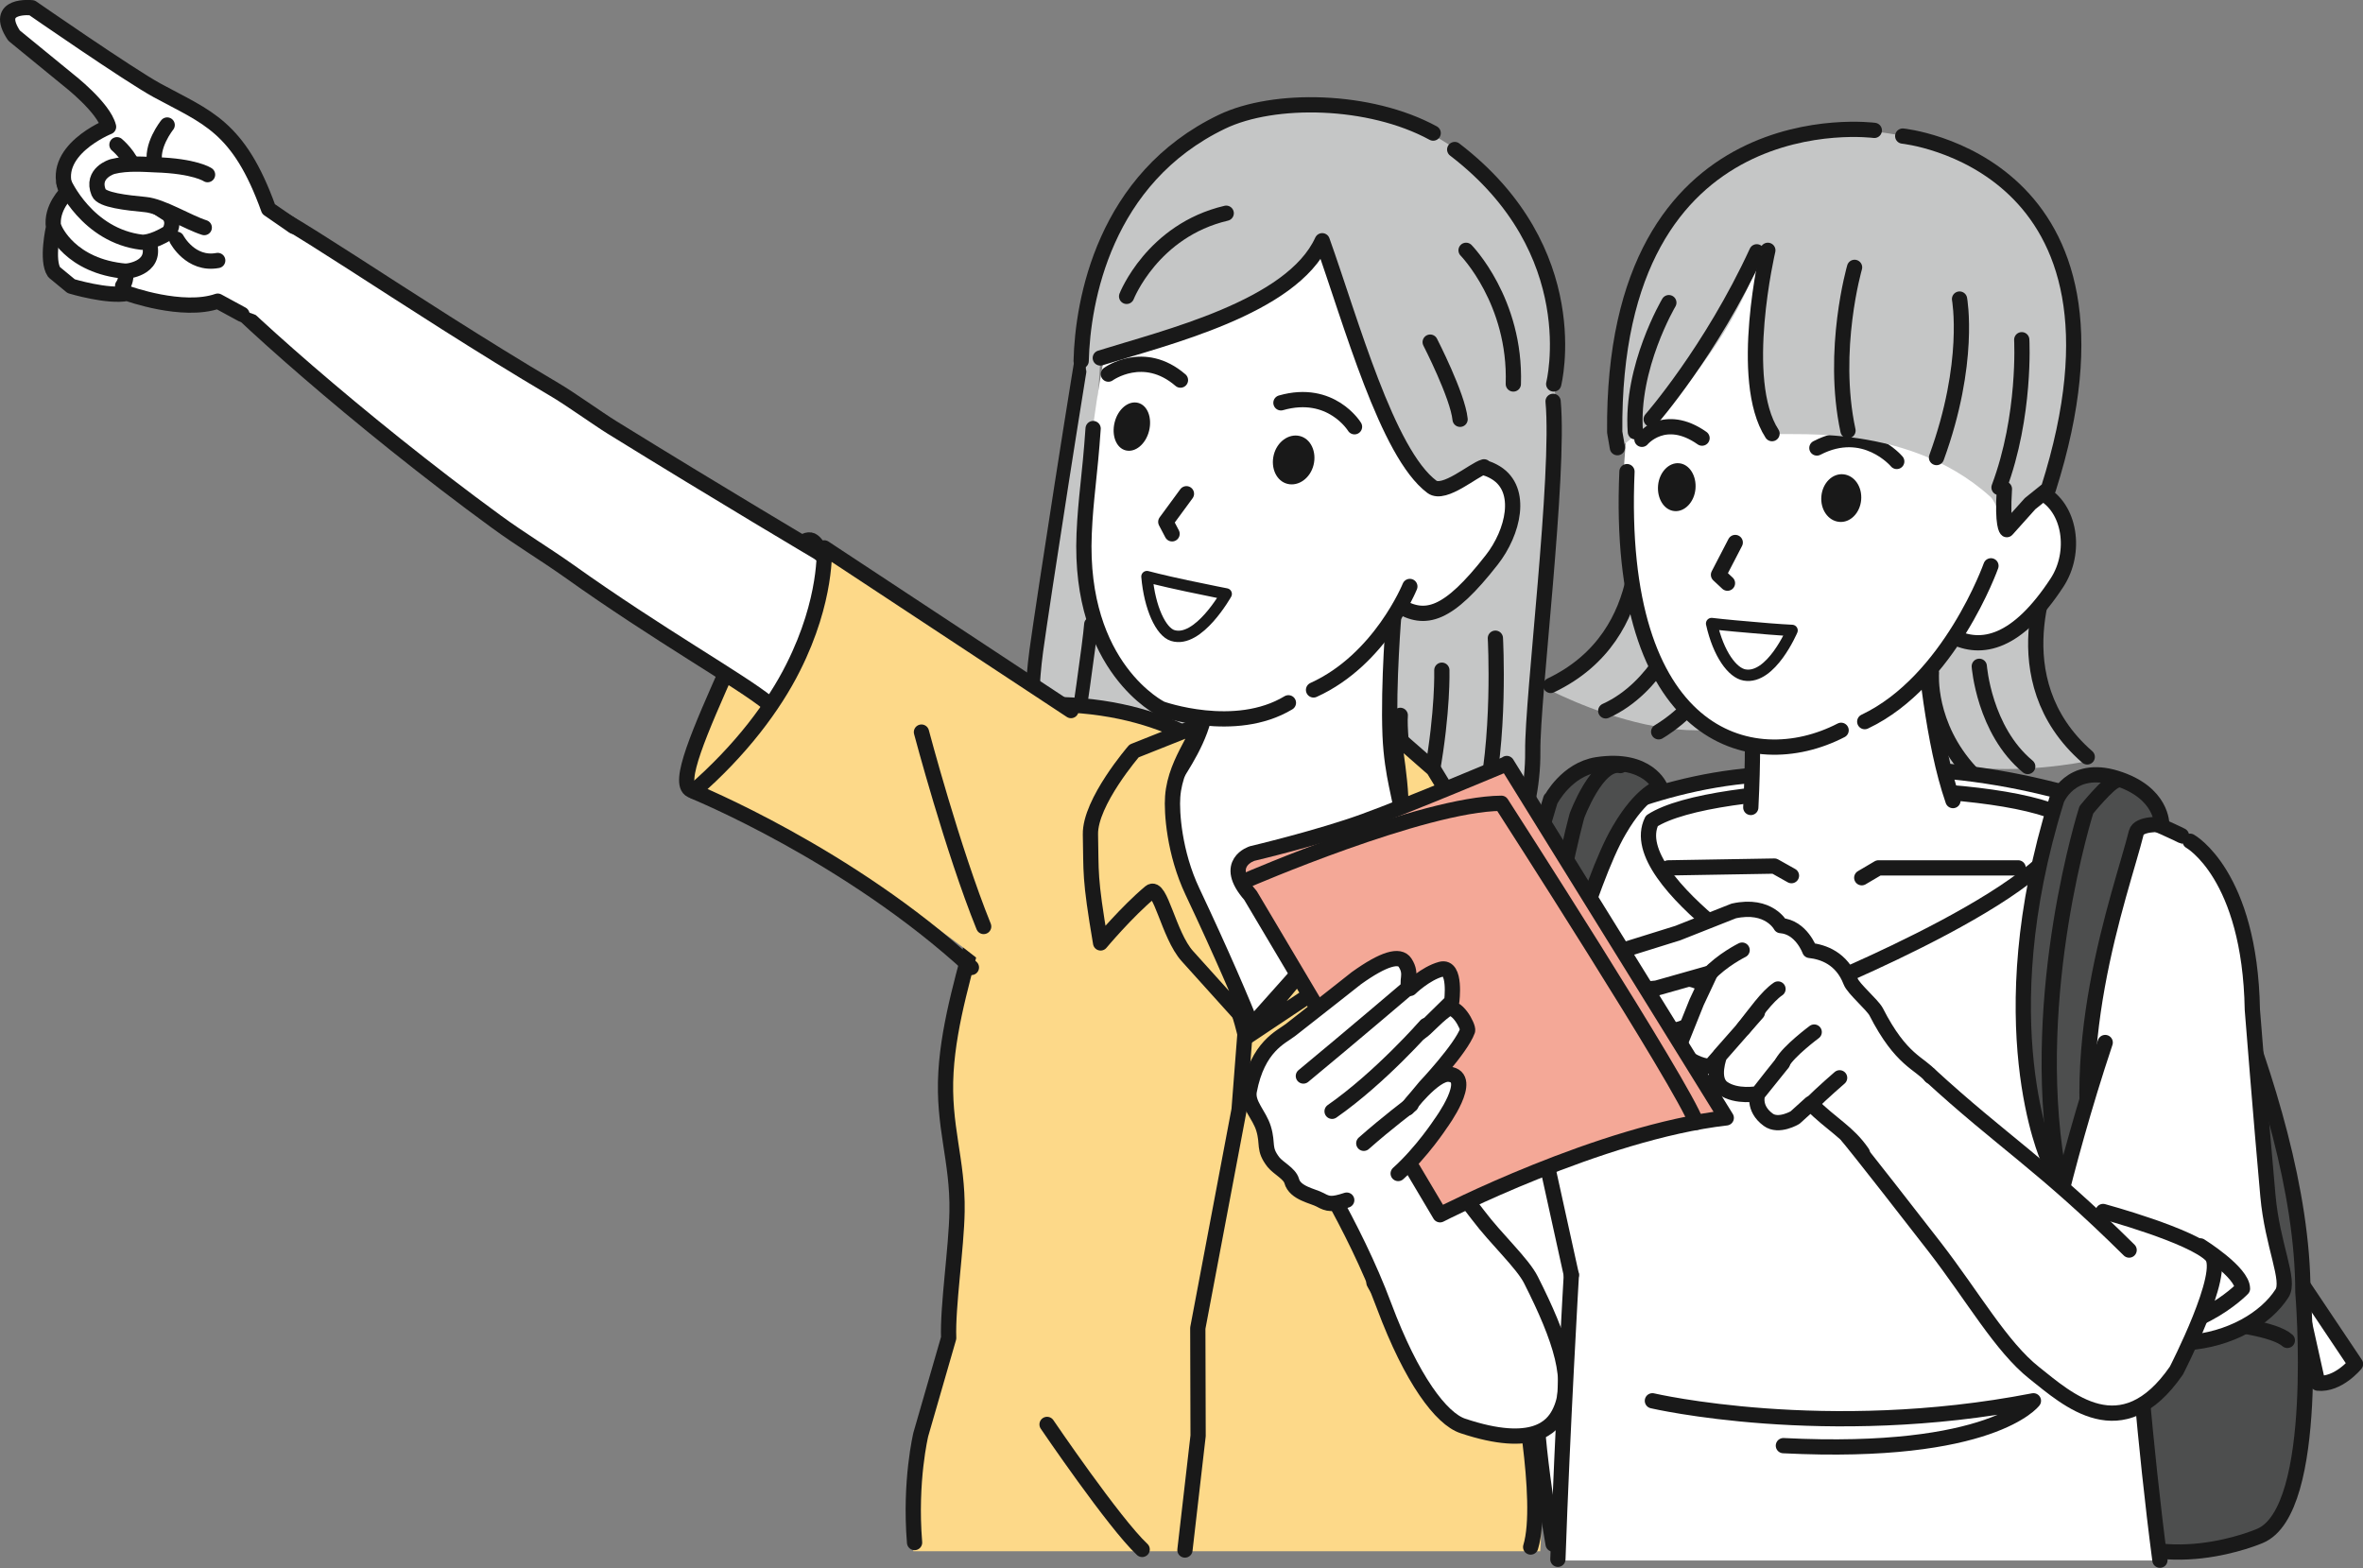 <?xml version="1.0" encoding="UTF-8"?>
<svg id="_レイヤー_2" data-name="レイヤー 2" xmlns="http://www.w3.org/2000/svg" viewBox="0 0 79.01 52.43">
  <rect x="0" y="0" width="79.01" height="52.43" fill="#808080" stroke="none"/>
  <defs>
    <style>
      .cls-1, .cls-2, .cls-3, .cls-4, .cls-5, .cls-6, .cls-7 {
        stroke: #191919;
        stroke-linecap: round;
        stroke-linejoin: round;
      }

      .cls-1, .cls-2, .cls-8 {
        fill: #fff;
      }

      .cls-1, .cls-3, .cls-4, .cls-5, .cls-7 {
        stroke-width: .51px;
      }

      .cls-2 {
        stroke-width: .38px;
      }

      .cls-3, .cls-9 {
        fill: #fdd989;
      }

      .cls-10 {
        fill: #c5c6c6;
      }

      .cls-4 {
        fill: #4d4e4e;
      }

      .cls-5 {
        fill: #f4a897;
      }

      .cls-6 {
        stroke-width: .46px;
      }

      .cls-6, .cls-7 {
        fill: none;
      }

      .cls-11 {
        fill: #191919;
      }
    </style>
  </defs>
  <g id="_レイヤー_1-2" data-name="レイヤー 1">
    <g>
      <rect class="cls-10" x="35.42" y="17.81" width="13.83" height="12.24" transform="translate(3.94 -5.91) rotate(8.38)"/>
      <g>
        <path class="cls-10" d="M34.54,21.67c-.29,2.16.03,4.03.37,4.45.02-.5.22-1.52.25-1.57.02-.03.04,1.38.18,1.97.15-.93.31-1.21.48-1.92.03.18.36-4.43.37-5.03.02-2.62.49-4.95.6-7.59.01-.28-.31-1.9-.33-1.76-.16.82-.38,1.54-.55,2.49-.4,2.23-1.16,7.36-1.37,8.98Z"/>
        <path class="cls-6" d="M36.48,10.12c-.4,2.23-1.61,10.03-1.83,11.64-.29,2.16-.09,4.08.25,4.51.02-.5.24-1.66.27-1.71.02-.03.08,1.18.23,1.77.48-.71.49-1.31.55-1.59.05-.28.49-3.29.53-3.87"/>
      </g>
      <g>
        <path class="cls-10" d="M51.26,24.97c.02,2.36-1.06,4.28-1.82,4.65.08-.53.27-1.78.22-1.84-.03-.04-.73,1.57-1.15,2.17-.06-1.02.02-1.39-.12-2.18-.1.19-.4,1.14-.5,1.32-.8-3.24-.2-6.43-.06-7.08.62-2.79.59-5.41,1.03-8.24.05-.3,1.52-4.99,1.72-4.88,1.07.61,1.3,3.01,1.4,4.05.23,2.45-.73,10.27-.71,12.03Z"/>
        <path class="cls-7" d="M50,21.34s.19,3.4-.43,5.81"/>
        <path class="cls-7" d="M48.21,22.41s.04,1.37-.33,3.44"/>
        <path class="cls-7" d="M51.93,13.42c.23,2.45-.7,9.94-.68,11.7.02,2.36-1.06,4.28-1.82,4.65.08-.53.27-1.78.22-1.84-.03-.04-.73,1.57-1.16,2.17-.06-1.02.02-1.39-.12-2.18-.1.19-.4,1.14-.5,1.32-.78-1.63-1.11-4.66-1.05-5.32"/>
      </g>
      <path class="cls-3" d="M27.14,23.04c-1.07,2.39-3.55,3.6-4.03,3.38-.48-.22.26-1.91,1.33-4.31,1.07-2.39,2.21-4.25,2.7-4.04.48.22,1.07,2.57,0,4.96Z"/>
      <path class="cls-1" d="M32.14,27.97s-3.36-1.91-6.45-4.45c-.9-.74-3.67-2.29-6.67-4.43-.85-.6-1.58-1.03-2.43-1.65-4.63-3.38-8.94-7.26-9.65-8.17,0,0,1.02-1.79,1.55-2.34.27-.29,5.11,3.18,10.04,6.09.5.29,1.46.98,1.93,1.27,3.64,2.25,6.9,4.18,6.9,4.18l8.26,6.13-3.47,3.37Z"/>
      <g>
        <path class="cls-8" d="M51.43,44.42c-.24,1.86.09,4.65.55,7.39h4.34c-.07-2.07-.28-4.55-.79-7.92-.17-1.1-.39-4.09-.52-4.96l-3.95,1.1c.07,1.09.51,3.23.36,4.4Z"/>
        <path class="cls-7" d="M56.23,51.64c-.09-1.77-.16-4.12-.68-6.89"/>
        <path class="cls-7" d="M51.42,45.07c-.24,1.54.1,4.21.51,6.56"/>
      </g>
      <g>
        <path class="cls-9" d="M51.5,51.86c.18-2.13-.58-5.95-.58-5.95l.43-3.33,3.22-12.97-6.3-3.17-6.92-.82s-1.39-1.81-5.76-2.05c-.6-.03-1.79,3.48-2.77,7.28-.39,1.52-.97,3.3-1.06,5-.1,1.82.4,2.95.37,4.67-.02,1.22-.32,3.19-.28,4.23l-1.02,3.43s-.45,1.69-.29,3.69h20.96Z"/>
        <path class="cls-7" d="M35.01,47.63s2.24,3.3,3.18,4.18"/>
        <path class="cls-7" d="M30.58,51.58c-.17-2.06.21-3.62.21-3.62l.93-3.22c-.04-1.04.26-3.01.28-4.23.03-1.72-.48-2.85-.37-4.67.1-1.69.67-3.48,1.06-5,.98-3.8,2.17-7.3,2.77-7.28,3.96.11,5.76,2.05,5.76,2.05l6.92.82,6.3,3.17-3.22,12.97-.43,3.33s.86,4.3.39,5.83"/>
        <path class="cls-1" d="M39.04,28.88s.22,1.35,1.17,2.47c.94,1.13,1.41,3.2,1.41,3.2l4.36-4.89s.75-1.6.85-2.59c.03-.31-.29-1.09-.35-2.48-.07-1.74.13-4.11.13-4.11l-5.83-.21s-.09,2.08-.54,3.78c-.26,1-.99,1.93-1.01,2.06-.07.66-.2,2.77-.2,2.77Z"/>
        <path class="cls-3" d="M46.64,24.59l1.29,1.13,1.27,2.09s1.01,2.54-.65,4.71l-2.08-2.3-.84,1.82-3.97,2.65s4.98-5.73,5.15-7.03c.16-1.27-.29-3.05-.17-3.07Z"/>
        <path class="cls-3" d="M39.93,24.31l-2.01.8s-1.48,1.71-1.46,2.79c.03,1.29-.04,1.39.34,3.63,0,0,.87-1.04,1.66-1.7.34-.28.61,1.44,1.24,2.14.98,1.09,2.19,2.43,2.19,2.43-.31-.82-1.07-2.58-2.02-4.59-.61-1.29-.7-2.66-.66-3.17.09-1.28,1.12-2.25.71-2.33Z"/>
        <polyline class="cls-7" points="41.65 34.27 41.43 37.11 40.05 44.41 40.06 48.01 39.62 51.83"/>
      </g>
      <g>
        <path class="cls-1" d="M47.65,16.97c-.62,1-1.83,2.69-.91,3.26.92.57,1.68.36,3.14-1.51.72-.92,1.06-2.34.14-2.91s-1.76.16-2.38,1.15Z"/>
        <g>
          <path class="cls-8" d="M37.52,9.32s-3.48,12.4,1.43,14.48c0,0,4.1,1.77,8.12-3.56,0,0,1.74-2.53,2.78-6.55.57-2.2,1.18-7.32-4.77-8.85-2.72-.7-5.6.27-7.56,4.48Z"/>
          <path class="cls-7" d="M47.14,19.61s-.99,2.45-3.22,3.46"/>
          <path class="cls-7" d="M43.08,23.5c-1.79,1.08-4.25.2-4.25.2,0,0-2.77-1.35-2.58-5.85.05-1.19.19-1.92.3-3.52"/>
          <path class="cls-11" d="M43.92,15.55c-.11.44-.5.72-.87.63-.37-.09-.57-.53-.46-.97.11-.44.5-.72.87-.63s.57.53.46.97Z"/>
          <path class="cls-11" d="M38.42,14.41c-.11.44-.46.73-.78.65-.32-.08-.48-.5-.37-.94.11-.44.46-.73.78-.65.32.08.48.5.37.94Z"/>
          <path class="cls-7" d="M37.06,12.51s1.18-.86,2.41.2"/>
          <path class="cls-7" d="M45.29,14.27s-.78-1.28-2.46-.8"/>
          <polyline class="cls-7" points="39.67 16.51 38.98 17.45 39.19 17.85"/>
          <path class="cls-2" d="M38.35,19.28c.09,1.05.47,1.85.86,1.97.86.27,1.79-1.39,1.79-1.39,0,0-.47-.09-1.32-.27-.85-.18-1.33-.31-1.33-.31Z"/>
        </g>
      </g>
      <g>
        <path class="cls-10" d="M49.56,5.79c5.35,6.13-.03,9.84-.03,9.84-.31.05-1.28.94-1.65.66-1.54-1.15-2.81-5.72-3.67-8.23-.57,2.68-7.76,3.1-7.89,4.4,0,0-.76-6.33,4.66-8.48,2.21-.88,6.49-.57,8.58,1.82Z"/>
        <path class="cls-7" d="M48.64,5c4.44,3.4,3.31,7.84,3.31,7.84"/>
        <path class="cls-7" d="M36.15,12.07c.05-2.01.77-6.11,4.71-8,1.73-.83,4.93-.78,7.06.38"/>
        <path class="cls-7" d="M49.62,15.61c-.34.09-1.33.97-1.74.67-1.5-1.12-2.7-5.51-3.67-8.23-1.02,2.24-5.26,3.24-7.42,3.92"/>
        <path class="cls-7" d="M47.82,11.44s.92,1.79,1,2.58"/>
        <path class="cls-7" d="M49.02,8.37s1.67,1.7,1.58,4.47"/>
        <path class="cls-7" d="M37.67,9.91s.86-2.2,3.33-2.78"/>
      </g>
      <g>
        <path class="cls-9" d="M27.56,18.32s.11,1.72-1.04,3.99c-.64,1.28-1.75,2.77-3.33,4.14,0,0,6.13,2.67,10.26,6.24l2.75-8.72-8.64-5.66Z"/>
        <path class="cls-7" d="M35.81,23.76l-8.25-5.44s.11,1.72-1.04,4c-.64,1.28-1.75,2.77-3.33,4.14,0,0,5.19,2.11,9.29,5.89"/>
        <path class="cls-7" d="M30.81,24.48s1.04,3.93,2.08,6.5"/>
      </g>
      <g>
        <path class="cls-9" d="M55.98,31.25c-.9-1.83-2.16-2.02-2.16-2.02l-1.78,8.18-.71,7.14c3.17,1.52,7.37-1.81,7.37-1.81-1.5-1.83-1.66-9.32-2.72-11.49Z"/>
        <path class="cls-7" d="M53.73,29.23s1.38.49,2.25,2.26c.87,1.77,1.05,9.18,2.69,11.19,0,0-4.49,3.24-7.55,1.77l.88-6.38"/>
        <path class="cls-7" d="M53.82,35.41s-.77,3.22-2,4.99"/>
      </g>
      <g>
        <path class="cls-8" d="M5.25,3.02C4.33,2.52,1.07.26,1.07.26,1.07.26-.25.11.47,1.19l1.81,1.48s1.19.92,1.35,1.57c0,0-2.02.81-1.39,2.19,0,0-.55.52-.45,1.17,0,0-.25,1.11.02,1.5l.57.47s1.22.37,1.88.24c0,0,1.84.67,3.02.26l1.68.61.87-2.68-.84-1c-1-2.78-2.06-3.06-3.73-3.97Z"/>
        <path class="cls-7" d="M9.82,7.57l-.84-.58c-1-2.78-2.06-3.06-3.73-3.97C4.33,2.52,1.07.26,1.07.26,1.07.26-.25.11.47,1.19l1.81,1.48s1.19.92,1.35,1.57c0,0-2.02.81-1.39,2.19,0,0-.55.52-.45,1.17,0,0-.25,1.11.02,1.5l.57.47s1.22.37,1.88.24c0,0,1.84.67,3.02.26l.81.44"/>
        <path class="cls-7" d="M2.14,6.12s.77,1.76,2.6,1.98c0,0,.32.04.91-.33,0,0,.23-.33-.02-.6l-1.36-.87.39-.54"/>
        <path class="cls-7" d="M5.59,4.18s-.58.72-.4,1.33"/>
        <path class="cls-7" d="M4.1,9.56c.08-.11.12-.26.11-.49,0,0,1.01-.07.79-.9"/>
        <path class="cls-7" d="M1.83,7.66s.51,1.25,2.38,1.41"/>
        <path class="cls-7" d="M5.91,8s.46.88,1.37.71"/>
        <path class="cls-7" d="M3.91,4.84s.45.37.59.87c0,0-.55-.23-.74-.06"/>
        <g>
          <path class="cls-8" d="M6.58,5.67s-.09-.12-1.39-.17c-.31-.01-1.02-.08-1.43.06,0,0-1.21.58.1,1.21,0,0,.65.06.99.07.2,0,.87.4,1.41.57,0,0,1.04.27,1.48-.3l-1.15-1.44Z"/>
          <path class="cls-7" d="M6.94,5.84s-.42-.29-1.75-.33c-.3-.01-.93-.07-1.43.06,0,0-.73.21-.46.87.1.25.93.34,1.56.4.55.05,1.43.6,1.97.77"/>
        </g>
      </g>
    </g>
    <g>
      <g>
        <path class="cls-1" d="M76.67,42.49l2.09,3.12s-.58.71-1.26.64l-.84-3.77Z"/>
        <path class="cls-4" d="M72.13,27.63s4.87,8.88,4.87,15.58c0,0,.62,7.3-1.44,8.15,0,0-3.35,1.46-5.66-.43l-.34-10.94,2.57-12.36Z"/>
        <path class="cls-7" d="M70.54,43.98s5.11.09,5.94.84"/>
      </g>
      <path class="cls-1" d="M52.3,27.77s-2.16.48-3.53,7.72l-2.83,7.4s.8,1.64,3.51,1.96c2.7.33,3.65-.66,3.65-.66l.25-16.59-1.04.17Z"/>
      <path class="cls-1" d="M43.55,38.31s1.72,2.64,2.73,5.36c.92,2.46,1.91,3.77,2.63,4.01,2.39.8,3-.01,3.21-.4.56-1.05.06-2.52-.93-4.48-.28-.56-1.16-1.36-1.77-2.17-1.53-2.02-3.56-4.08-3.56-4.08l-2.32,1.75Z"/>
      <g>
        <path class="cls-10" d="M68.71,18.6s-1.06,2.18-.52,4.28c.28,1.1.6,1.76,1.76,2.54,0,0-6.81,1.54-7.94-2.41-.8-2.82.14-5.05.14-5.05l6.56.64Z"/>
        <path class="cls-7" d="M68.62,18.92s-1.83,3.78,1.17,6.39"/>
        <path class="cls-7" d="M66.18,22.28s.16,2.14,1.62,3.35"/>
        <path class="cls-7" d="M64.58,22.5s-.15,1.75,1.32,3.33"/>
      </g>
      <g>
        <path class="cls-10" d="M54.7,16.76s.44,2.39-.65,4.27c-.57.98-1.05,1.54-2.38,1.97,0,0,6.15,3.32,8.29-.19,1.53-2.5,1.23-4.9,1.23-4.9l-6.49-1.15Z"/>
        <path class="cls-7" d="M54.7,17.08s.74,4.13-2.85,5.84"/>
        <path class="cls-7" d="M56.15,20.98s-.73,2.01-2.46,2.79"/>
        <path class="cls-7" d="M57.63,21.62s-.33,1.73-2.17,2.85"/>
      </g>
      <g>
        <path class="cls-8" d="M52.25,50.4l-.12,1.78h20.02c-.05-.63,0-1.25-.09-1.78-.53-3.5-.79-7.92-.79-7.92l1.32-7.4.64-6.55s.02-.23-1.67-1.18c-1.84-1.04-4.52-1.14-4.8-1.18-3.86-.65-5.79-.58-9.31,0-3.44.56-5.34,1.72-5.34,1.72l-.62,6.91,1.06,7.84-.29,7.77Z"/>
        <path class="cls-7" d="M51.87,28s3.11-1.81,6.83-2.08"/>
        <path class="cls-7" d="M72.94,27.94s-3.33-1.72-7.73-2.14"/>
        <path class="cls-7" d="M55.25,46.84s5.79,1.35,12.74,0c0,0-1.39,1.85-8.36,1.5"/>
        <path class="cls-7" d="M71.4,44.02s.3,4.21.82,8.15"/>
        <path class="cls-7" d="M52.54,42.63s-.3,5.14-.45,9.51"/>
        <path class="cls-1" d="M60.42,33.15s9.39-3.77,8.62-5.85c-2.47-1.28-11.76-1.19-13.81.15-1.01,2.05,5.19,5.7,5.19,5.7Z"/>
        <polyline class="cls-7" points="55.78 29.02 59.33 28.96 59.9 29.28"/>
        <polyline class="cls-7" points="67.48 29.02 62.81 29.02 62.25 29.35"/>
        <g>
          <path class="cls-8" d="M58.35,19.62c.13,2.19.45,5.09-.05,7.69l7-.53c-.84-2.36-.98-5.35-1.21-7.59l-5.74.44Z"/>
          <path class="cls-7" d="M58.4,20.63c.08,2.25.3,3.14.14,6.37"/>
          <path class="cls-7" d="M65.3,26.77c-.68-1.97-.89-4.62-1.17-6.7"/>
        </g>
      </g>
      <g>
        <path class="cls-4" d="M68.76,26.76s.45-1.22,2-.74,1.52,1.55,1.52,1.55c0,0-.77-.05-.85.27-.5,2.01-2.59,7.52-1.15,12.41l-1.8-1.5s-2.04-4.52.28-11.98Z"/>
        <path class="cls-7" d="M68.79,39.02c-.97-5.86.97-11.94.97-11.94,0,0,.74-.91,1-.98"/>
      </g>
      <g>
        <path class="cls-4" d="M51.86,26.73s.52-1,1.54-1.16c1.71-.26,2.11.75,2.11.75,0,0-.62.15-1.37,1.44-.52.88-1.07,2.5-1.63,4.16-.56,1.65-.79,2.46-.99,4.31-.17,1.62-.13,1.78-.13,1.78,0,0-1.86-3.82.46-11.29Z"/>
        <path class="cls-7" d="M51.59,34.32c.23-3.78,1.14-7.05,1.14-7.05,0,0,.68-1.83,1.45-1.67"/>
      </g>
      <g>
        <path class="cls-8" d="M73.23,28.13s2,1.11,2.08,5.63c0,0,.29,3.68.52,6.22.15,1.68.76,2.83.47,3.27-1.07,1.67-4.77,2.87-8.05-.42,0,0,3.65-15.03,4.98-14.7Z"/>
        <path class="cls-7" d="M73.23,28.13s2,1.11,2.08,5.63c0,0,.29,3.68.52,6.22.15,1.68.76,2.83.47,3.27-1.07,1.67-4.77,2.87-8.05-.42,0,0,.69-3.62,2.14-7.97"/>
        <path class="cls-7" d="M73.57,41.66s1.41.88,1.41,1.43c0,0-1.74,1.81-4.18,1.32"/>
      </g>
      <g>
        <path class="cls-1" d="M65.91,17.85c-.55,1.07-1.63,2.91-.64,3.42s2.18.24,3.51-1.79c.66-1.01.45-2.51-.53-3.01-.99-.5-1.79.32-2.33,1.39Z"/>
        <g>
          <path class="cls-8" d="M54.95,10.69s-1.49,6.83-.1,10.66c.61,1.68,1.27,2.77,3.1,3.46,0,0,5.01,1.6,7.85-4.03,0,0,1.9-4.34,2.29-8.36.22-2.2-.63-6.81-6.58-7.38-2.72-.26-5.31,1.32-6.56,5.66Z"/>
          <path class="cls-7" d="M66.57,18.92s-1.37,3.86-4.22,5.21"/>
          <path class="cls-7" d="M61.56,24.42c-3.02,1.56-7.55.24-7.16-8.65"/>
          <path class="cls-11" d="M62.23,16.72c-.04.44-.37.77-.74.73-.37-.04-.63-.42-.59-.86.04-.44.37-.77.74-.73.37.04.63.42.59.86Z"/>
          <path class="cls-11" d="M56.69,16.35c-.04.44-.36.77-.7.74-.35-.03-.59-.42-.55-.86.04-.44.36-.77.7-.74.35.03.59.42.55.86Z"/>
          <path class="cls-7" d="M54.9,14.69s.76-.92,2.01-.04"/>
          <path class="cls-7" d="M63.42,15.43s-1.07-1.28-2.67-.45"/>
          <polyline class="cls-7" points="58.02 18.14 57.46 19.22 57.76 19.5"/>
          <path class="cls-2" d="M57.23,20.85c.23,1.03.7,1.65,1.1,1.72.89.16,1.59-1.49,1.59-1.49,0,0-.48-.02-1.34-.1-.86-.07-1.35-.13-1.35-.13Z"/>
        </g>
        <g>
          <path class="cls-10" d="M68.97,15.04c-.41,1.54-.66,1.54-.66,1.54,0,0-1.16,1.24-1.22,1.14-.21-.4-.34-.92-.54-1.11-2.94-2.65-7.15-1.95-7.3-2.13-1.35-1.61-.26-6.36-.26-6.36,0,0-.7,3.06-3.8,6-.21.19-1.13.94-1.13.94,0,0-.34-1.56-.11-3.25.42-3.19,2.94-7.83,8.3-7.45,5.74.41,8.27,4.89,6.73,10.69Z"/>
          <path class="cls-7" d="M65.52,10s.39,2.12-.77,5.3"/>
          <path class="cls-7" d="M55.21,14.02s2-2.28,3.53-5.6"/>
          <path class="cls-7" d="M55.8,10.12s-1.28,2.16-1.12,4.32"/>
          <path class="cls-7" d="M62.01,8.94s-.8,2.76-.22,5.46"/>
          <path class="cls-7" d="M67.6,11.36s.14,2.54-.76,4.94"/>
          <path class="cls-7" d="M62.67,4.36s-8.78-1.17-8.68,10.09l.09.52"/>
          <path class="cls-7" d="M63.62,4.55s8.35.84,4.87,11.8l-.61.49-.78.87s-.16-.11-.08-1.36"/>
          <path class="cls-7" d="M59.11,8.37s-1.02,4.34.14,6.13"/>
        </g>
      </g>
      <path class="cls-7" d="M52.5,33.53s-1.16,2.41-.9,4.83l.94,4.27"/>
      <g>
        <g>
          <path class="cls-8" d="M69.85,40.47s3.44.08,4.24,1.92c.23.53-.41,1.77-1.04,2.9-.66,1.19-1.85,2.13-1.85,2.13l-1.35-6.95Z"/>
          <path class="cls-8" d="M63.91,35.29c1.93,1.88,3.43,2.99,6.17,5.38,1.69,1.47,2.12,1.56,2.38,3,.63,3.57-1.19,4.16-2.77,3.56-1.1-.42-2.41-1.91-3.82-3.74-3.51-4.57-4.14-5.5-4.14-5.5l2.18-2.7Z"/>
          <path class="cls-7" d="M64.51,35.93c2.45,2.25,3.77,2.99,6.68,5.87"/>
          <path class="cls-7" d="M61.79,38.01s.34.39,2.9,3.69c1.29,1.67,2.22,3.33,3.33,4.21,1.1.87,2.92,2.57,4.75-.08,0,0,1.7-3.3,1.17-3.85-.63-.66-3.62-1.47-3.62-1.47"/>
        </g>
        <g>
          <path class="cls-1" d="M54.9,34.03c.16.42.79.57,1.4.33.61-.24.97-.77.81-1.19-.16-.42-.79-.57-1.4-.33-.61.24-.97.77-.81,1.19Z"/>
          <path class="cls-8" d="M52.33,32.2l1.57-.34,2.18-.68,1.91-.68c.92-.29,1.39.31,1.39.31.86-.06,1.1.94,1.1.94.45.05,1.15.28,1.37,1.04.07.24.72.77.85,1.01.84,1.65,1.72,1.6,1.63,2.47-.1.95-1.62,2.21-1.75,2.15-.51-.22-1.26-.71-1.98-1.43l-.58.36s-.55.33-.9.07c-.53-.39-.35-.88-.34-.87l.82-1.02c.13-.2-.82,1.02-.82,1.02,0,0-.72.14-1.18-.19-.41-.3-.1-1.09-.1-1.09l1.26-1.43-1.57,1.79s-.23.04-.67-.21c-.44-.26-.3-.66-.3-.66l.51-1.27.46-.98-1.8.51-2.15.22c-1.21.12-.89-1.04-.89-1.04Z"/>
          <path class="cls-7" d="M62.27,38.55c-.48-.7-1.01-.93-1.73-1.65l-.52.47s-.55.33-.9.07c-.53-.39-.35-.88-.34-.87l.82-1.02c.13-.2-.82,1.02-.82,1.02,0,0-.72.14-1.18-.19-.41-.3-.1-1.09-.1-1.09l1.26-1.43-1.57,1.79s-.23.04-.67-.21c-.44-.26-.3-.66-.3-.66l.51-1.27.46-.98-1.8.51-2.15.22c-1.21.12-.89-1.04-.89-1.04l1.57-.34,2.18-.68,1.87-.74c1.18-.26,1.57.49,1.57.49.69.05.97.83.97.83.45.05,1.07.26,1.37,1.04.09.24.72.77.85,1.01.84,1.65,1.47,1.72,1.83,2.16"/>
          <path class="cls-7" d="M61.51,36.04s-.58.5-.97.89"/>
          <path class="cls-7" d="M58.25,31.77s-.67.33-1.14.84"/>
          <path class="cls-7" d="M59.45,33.07c-.37.25-.77.83-1.16,1.32"/>
          <path class="cls-7" d="M60.66,34.51s-.86.64-1.07,1.03"/>
        </g>
      </g>
      <g>
        <path class="cls-5" d="M50.38,25.54s-3.25,1.37-4.76,1.92c-1.51.55-3.75,1.08-3.75,1.08,0,0-1.02.31-.06,1.4l6.34,10.68s5.36-2.76,9.57-3.24l-7.34-11.85Z"/>
        <path class="cls-7" d="M41.69,29.43s5.89-2.55,8.51-2.57c0,0,6.11,9.49,6.51,10.67"/>
      </g>
      <g>
        <path class="cls-8" d="M48.45,35.92c-.3-.03-.75.4-1.06.74l.26-.31s1.2-1.27,1.42-1.88c.04-.12-.38-.93-.71-.7-.42.31-.66.63-.87.76l1.05-1.03s.16-1.22-.36-1.08-1.03.64-1.03.64c-.18-.22.1-.45-.17-.86-.18-.28-.71-.14-1.63.52,0,0-1.15.91-2.2,1.73-.31.24-1.1.55-1.38,2.04-.08.44.34.79.48,1.26.16.53-.02.67.33,1.12.17.21.68.69.87.86.22.19.45.27.69.4.27.15.68.22,1.17.06l1.43-.93c.8-.72,1.42-1.67,1.42-1.67,0,0,1.15-1.56.28-1.65Z"/>
        <path class="cls-7" d="M46.75,39.24c.8-.72,1.42-1.67,1.42-1.67,0,0,1.15-1.56.28-1.65-.5-.05-1.39,1.13-1.39,1.13l.59-.71s1.2-1.27,1.42-1.88c.04-.12-.38-.93-.71-.7-.42.31-.66.63-.87.76l1.05-1.03s.16-1.22-.36-1.08c-.52.14-1.03.64-1.03.64-.18-.22.1-.45-.17-.86-.18-.28-.71-.14-1.63.52,0,0-1.15.91-2.2,1.73-.31.24-1.1.55-1.38,2.04-.08.44.34.79.48,1.26.16.53-.02.67.33,1.12.17.21.54.38.61.63.11.41.71.5.95.63.27.15.4.17.89.01"/>
        <path class="cls-7" d="M47.1,33.02s-1.9,1.62-3.52,2.96"/>
        <path class="cls-7" d="M47.68,34.29s-1.52,1.74-3.14,2.87"/>
        <path class="cls-7" d="M47.18,36.94s-.8.6-1.58,1.29"/>
      </g>
    </g>
  </g>
</svg>